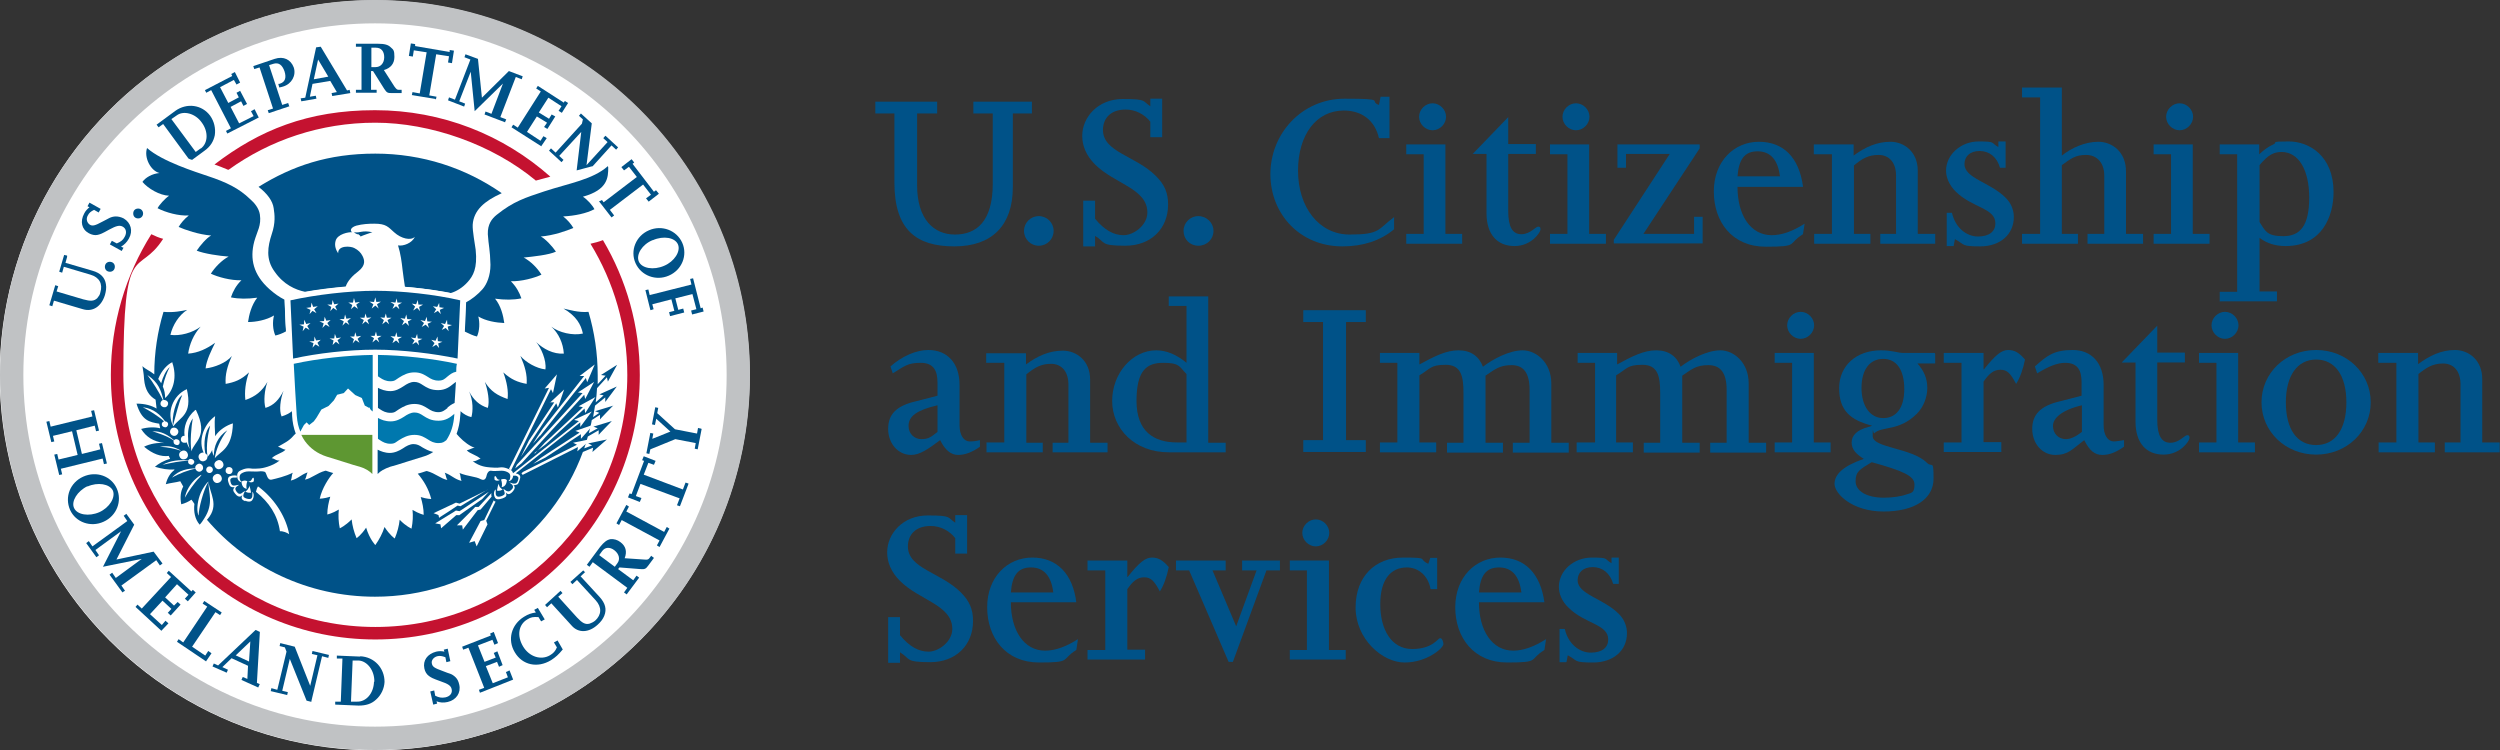 <?xml version="1.0" encoding="UTF-8"?>
<svg id="Layer_1" xmlns="http://www.w3.org/2000/svg" version="1.1" viewBox="0 0 760 228">
  <rect x="0" y="0" width="760" height="228" fill="#333333" stroke="none"/>
  <!-- Generator: Adobe Illustrator 29.0.1, SVG Export Plug-In . SVG Version: 2.1.0 Build 192)  -->
  <defs>
    <style>
      .st0 {
        fill: #c0c2c4;
      }

      .st1 {
        fill: #005288;
      }

      .st2 {
        fill: #fff;
      }

      .st3 {
        fill: #5e9732;
      }

      .st4 {
        fill: #c41230;
      }

      .st5 {
        fill: #0078ae;
      }
    </style>
  </defs>
  <g id="DHS_x5F_cis_x5F_W">
    <g>
      <path class="st1" d="M266,30.9h18.9v3.6h-6.1v21.8c0,10.4,5.1,15,11.5,15s11.5-3.8,11.5-15.5v-21.3h-5.9v-3.6h17.8v3.6h-5.8v22.4c0,11.6-6.3,18-17.8,18s-18.2-5-18.2-19.4v-21h-5.8v-3.6Z"/>
      <path class="st1" d="M320.3,70.2c0,2.5-2,4.5-4.5,4.5s-4.5-2-4.5-4.5,2-4.5,4.5-4.5,4.5,2,4.5,4.5"/>
      <path class="st1" d="M329.3,61h3.6v5.5c2.9,3.5,5.7,5,8.7,5s7.2-3,7.2-6.9c0-7.3-10-8.7-15.9-14.6-2.8-2.8-3.9-5.8-3.9-8.7,0-5.7,4.8-11.2,12.3-11.2s5.9.6,8.4,2.2v-2.3h3.6v11.7h-3.6v-4.7c-1.8-2.3-4.6-3.7-7.5-3.7-4.8,0-6.9,2.9-6.9,6.2,0,6.8,9.9,7.8,16.1,14,2.7,2.7,3.7,5.2,3.7,8.7,0,7.3-5.2,12.5-13,12.5s-5.9-1-9.2-3v3.2h-3.6v-13.8Z"/>
      <path class="st1" d="M368.9,70.2c0,2.5-2,4.5-4.6,4.5s-4.5-2-4.5-4.5,2-4.5,4.5-4.5,4.6,2,4.6,4.5"/>
      <path class="st1" d="M270.7,111.4c3.6-3.2,7.9-5,11.5-5,5.8,0,9.5,4,9.5,10.6v12.3c0,3,1.3,4.9,3.1,4.9s2.5-.3,3.1-.4v2c-2.2,1.6-4.5,2.5-6.6,2.5s-3.9-1.3-5.5-4.5c-3.6,2.7-6.2,4.5-8.8,4.5-4,0-7-3.5-7-7.9s2.4-7,8.4-8.4l6.6-1.7v-4c0-3.5-1.1-6-5.1-6s-4.9,1-8.5,3.2l-.7-2.1ZM276.2,129.5c0,2.3,1.7,4,3.9,4s3-.7,4.9-2.2v-8.1c-6.3,1.5-8.8,3.3-8.8,6.3"/>
      <path class="st1" d="M299.8,134.5h5.5v-24.2h-5.5v-2.9h12.1v3.4c3.5-2.6,7.1-4.2,11.2-4.2s8.3,3,8.3,8.8v19.2h5.3v2.9h-16.7v-2.9h4.8v-17.7c0-4.1-2.2-6.3-5.3-6.3s-5,1.2-7.5,3.2v20.8h5v2.9h-17.1v-2.9Z"/>
      <path class="st1" d="M360.7,134.5h-2.9c-7.1,0-12.3-3.4-12.3-12.6s3-11.6,8.1-11.6,4.8,1.1,7.1,3.4v20.8ZM355.4,93h5.3v17.3c-3-2.5-6.1-3.8-9.2-3.8-7.3,0-13.4,7-13.4,15.4s6.8,15.6,17.2,15.6h17.3v-2.9h-5.3v-44.5h-12v3Z"/>
      <polygon class="st1" points="396.2 133.8 402.2 133.8 402.2 97.9 396.2 97.9 396.2 94.3 415.2 94.3 415.2 97.9 409.2 97.9 409.2 133.8 415.2 133.8 415.2 137.4 396.2 137.4 396.2 133.8"/>
      <path class="st1" d="M419.5,134.5h5.3v-24.2h-5.3v-3h12v3.5c4.6-2.5,8.1-4.3,11.9-4.3s6.3,1.9,7.4,5c3.1-2.4,8.1-5,12.1-5s8.7,3.6,8.7,10.1v18h5.3v3h-17v-3h5.1v-16c0-5.2-1.8-7.6-5.5-7.6s-5.2,1.4-7.9,3.2v20.4h5.3v3h-17v-3h5v-15.1c0-5.1-.7-8.6-5.4-8.6s-4.6,1.2-8,3.2v20.4h5.1v3h-17.1v-3Z"/>
      <path class="st1" d="M479.6,134.5h5.3v-24.2h-5.3v-3h12v3.5c4.6-2.5,8.1-4.3,11.9-4.3s6.3,1.9,7.4,5c3.1-2.4,8.1-5,12.1-5s8.6,3.6,8.6,10.1v18h5.3v3h-17v-3h5v-16c0-5.2-1.8-7.6-5.6-7.6s-5.2,1.4-7.9,3.2v20.4h5.3v3h-17v-3h5v-15.1c0-5.1-.7-8.6-5.4-8.6s-4.6,1.2-8,3.2v20.4h5.1v3h-17.1v-3Z"/>
      <path class="st1" d="M539.5,134.5h5.3v-24.2h-5.3v-3h11.9v27.2h5.1v3h-17v-3ZM551.5,98.9c0,2.2-1.9,4.1-4.1,4.1s-4.1-1.9-4.1-4.1,1.9-4.1,4.1-4.1,4.1,1.9,4.1,4.1"/>
      <path class="st1" d="M565.9,117.9c0-5.5,2.5-8.8,6.6-8.8s6.4,3.4,6.4,9.2-2.5,8.8-6.4,8.8-6.6-3.5-6.6-9.2M588.1,107.3h-9.4c-.9,0-1.8-.2-2.8-.4-1.1-.2-2.3-.4-4.1-.4-7.5,0-12.7,4.7-12.7,11.5s3.4,9.7,10,11.4h0c0,.1-1.1.4-1.1.4-3.5.9-5.1,2.6-5.1,4.7s1.3,3.5,3.7,5c-6.1,2.1-8.9,4.6-8.9,7.6s5.4,8.4,14.9,8.4,15.2-3.9,15.2-10-.4-3.2-2-4.8c-4.6-4.6-16.5-4.5-16.5-8.1s.1-.6.5-.9c2.2-2.2,7.5-.5,12.9-5.9,2.1-2.1,3.2-5.1,3.2-7.9s-1-5.2-3-7.4h5.4v-3ZM569,140.5c9.7,2.7,13,4.2,13,6.8s-.9,2.5-2.4,3c-1.6.6-4.3,1-6.9,1-5.2,0-8.6-2-8.6-5s1.3-3.6,4.9-5.8"/>
      <path class="st1" d="M590.9,134.5h5.4v-24.2h-5.4v-3h12.1v5h.1c3.6-4.5,5.4-5.9,7.4-5.9s3.4.9,5.1,2.9c-.6,3-1.5,5.5-2.7,7.4-1.7-3.2-2.7-4.3-4.8-4.3s-3.5,1.3-5.1,3.6v18.4h5.4v3h-17.5v-3Z"/>
      <path class="st1" d="M632.9,123.2v8.1c-1.9,1.5-3.5,2.2-4.9,2.2-2.2,0-3.9-1.7-3.9-4s2.5-4.8,8.8-6.3M619.3,113.5c3.6-2.2,6.2-3.2,8.5-3.2,4,0,5,2.5,5,6v4l-6.6,1.7c-5.9,1.4-8.4,4-8.4,8.4s3,7.9,7,7.9,5.2-1.8,8.8-4.5c1.6,3.2,3.2,4.5,5.5,4.5s4.3-.9,6.6-2.5v-2c-.6.1-2.5.4-3.1.4-1.8,0-3.1-1.9-3.1-4.9v-12.3c0-6.6-3.6-10.6-9.4-10.6s-7.9,1.8-11.5,5l.7,2.1Z"/>
      <path class="st1" d="M645,110.2l10.8-11.2v8.2h8.4v3h-8.4v17.4c0,4.8,1.3,7,4,7s4.3-2.3,5.1-2.3.7.6.7.9c0,.8-2.7,5-7.9,5s-8.5-3.5-8.5-10v-18h-4.2Z"/>
      <path class="st1" d="M668.5,134.5h5.3v-24.2h-5.3v-3h11.9v27.2h5.1v3h-17v-3ZM680.5,98.9c0,2.2-1.9,4.1-4.1,4.1s-4.1-1.9-4.1-4.1,1.9-4.1,4.1-4.1,4.1,1.9,4.1,4.1"/>
      <path class="st1" d="M694.9,122.3c0-8.1,3.5-13,9.2-13s9.2,4.8,9.2,13-3.4,13-9.2,13-9.2-4.8-9.2-13M687.5,122.3c0,8.9,7.3,15.9,16.6,15.9s16.6-7,16.6-15.9-7.3-15.9-16.6-15.9-16.6,7-16.6,15.9"/>
      <path class="st1" d="M723,134.5h5.5v-24.2h-5.5v-3h12.1v3.4c3.5-2.6,7.1-4.3,11.2-4.3s8.3,3,8.3,8.8v19.3h5.3v3h-16.7v-3h4.8v-17.7c0-4.1-2.2-6.3-5.3-6.3s-5,1.2-7.5,3.2v20.8h5v3h-17.1v-3Z"/>
      <path class="st1" d="M423.8,69.7c-4.2,3.5-9.5,5.2-15.7,5.2-12.9,0-21.9-9.8-21.9-22s9.5-22.9,22.6-22.9,7.1.7,10.4,1.9l.5-2.5h2.7v12.6h-3.2c-1.2-5.3-5.1-8.4-10.7-8.4-8.3,0-13.9,7.3-13.9,18.3s6.3,19.4,15.7,19.4,8.5-1.6,13.5-5.3v3.7Z"/>
      <path class="st1" d="M427.5,71.1h5.3v-24.2h-5.3v-3h11.9v27.2h5.1v3h-17v-3ZM439.6,35.5c0,2.2-1.9,4.1-4.1,4.1s-4.1-1.9-4.1-4.1,1.9-4.1,4.1-4.1,4.1,1.9,4.1,4.1"/>
      <path class="st1" d="M447.7,46.8l10.8-11.2v8.2h8.4v3h-8.4v17.4c0,4.8,1.3,7,4,7s4.3-2.3,5.1-2.3.7.6.7.9c0,.8-2.7,5-7.9,5s-8.5-3.5-8.5-10v-18h-4.2Z"/>
      <path class="st1" d="M471.2,71.1h5.3v-24.2h-5.3v-3h11.9v27.2h5.1v3h-17v-3ZM483.2,35.5c0,2.2-1.9,4.1-4.1,4.1s-4.1-1.9-4.1-4.1,1.9-4.1,4.1-4.1,4.1,1.9,4.1,4.1"/>
      <polygon class="st1" points="491.7 43.9 516.7 43.9 516.7 45.1 499.6 71.1 515 71.1 515 65.9 517.6 65.9 517.6 74 490.6 74 490.6 72.9 507.6 46.8 494.3 46.8 494.3 51 491.7 51 491.7 43.9"/>
      <path class="st1" d="M528.2,53.6c.4-5.1,2.1-7.6,6.1-7.6s6.2,2.7,6.8,7.6h-12.8ZM548.1,56.6c-1.2-8.7-5.9-13.5-13.4-13.5s-13.7,5.9-13.7,15.1,5.5,16.8,15.8,16.8,6.4-.8,11.3-3.8l.5-3.2c-3.6,2.3-6.9,3.5-10,3.5-6.4,0-10.4-6-10.4-14.7h19.9Z"/>
      <path class="st1" d="M551.4,71.1h5.5v-24.2h-5.5v-3h12.1v3.4c3.5-2.6,7.1-4.2,11.2-4.2s8.3,3,8.3,8.8v19.2h5.3v3h-16.7v-3h4.8v-17.7c0-4.1-2.2-6.3-5.3-6.3s-5,1.1-7.5,3.2v20.8h5v3h-17.1v-3Z"/>
      <path class="st1" d="M591.8,64.7h1.6c1,4.5,4.4,7.2,7.9,7.2s5.3-1.6,5.3-4c0-4.7-7.1-4.7-12.1-9.7-1.9-1.9-2.9-4.2-2.9-6.3,0-4.9,4.5-8.9,9.9-8.9s3.6.4,6,1.7v-1.7h2.2v8h-1.7c-.9-3.2-3.2-5.1-6.2-5.1s-4.6,1.7-4.6,4c0,4.3,7.8,5.5,12.5,10.2,1.7,1.7,2.5,3.7,2.5,5.9,0,5.3-4.2,8.9-10.2,8.9s-4.5-.5-7.7-2.2l-.4,2.1h-2.1v-10Z"/>
      <path class="st1" d="M614.7,71.1h5.5V29.6h-5.5v-3h12.1v20.7c3-2.4,7.1-4.2,11.1-4.2s8.4,2.9,8.4,9v19h5.2v3h-16.9v-3h5.1v-17.7c0-4-2.3-6.3-5.5-6.3s-4.5,1-7.4,3.1v20.9h4.9v3h-17v-3Z"/>
      <path class="st1" d="M654.7,71.1h5.3v-24.2h-5.3v-3h11.9v27.2h5.1v3h-17v-3ZM666.7,35.5c0,2.2-1.9,4.1-4.1,4.1s-4.1-1.9-4.1-4.1,1.9-4.1,4.1-4.1,4.1,1.9,4.1,4.1"/>
      <path class="st1" d="M686.9,50.2c2.5-3,4.2-4,6.7-4,5.1,0,8.4,5.3,8.4,13.9s-2.8,11.7-7.9,11.7-5.5-1.7-7.2-4.3v-17.4ZM675,91.6h17.2v-3h-5.3v-16.3c2.2,1.7,4.9,2.5,7.9,2.5,11.2,0,14.6-9.2,14.6-16.4,0-11.1-7.5-15.4-13.6-15.4s-3.2.3-4.7.9c-1.4.6-2.8,1.6-4.3,3v-3h-12v3h5.3v41.8h-5.3v3Z"/>
      <path class="st1" d="M270,187.6h3.6v5.5c2.9,3.5,5.7,5,8.7,5s7.2-3,7.2-6.9c0-7.3-10-8.7-15.9-14.6-2.8-2.8-3.9-5.8-3.9-8.7,0-5.7,4.8-11.2,12.3-11.2s5.9.6,8.4,2.2v-2.3h3.6v11.7h-3.6v-4.7c-1.8-2.3-4.5-3.7-7.5-3.7-4.8,0-6.9,2.9-6.9,6.2,0,6.8,9.9,7.8,16.1,14,2.7,2.7,3.7,5.2,3.7,8.7,0,7.3-5.2,12.5-13,12.5s-5.9-1-9.2-3v3.2h-3.6v-13.8Z"/>
      <path class="st1" d="M307.3,180.1c.4-5.1,2.1-7.6,6.1-7.6s6.2,2.7,6.8,7.6h-12.8ZM327.2,183.1c-1.1-8.7-5.9-13.6-13.4-13.6s-13.7,5.9-13.7,15.1,5.6,16.8,15.8,16.8,6.4-.8,11.3-3.8l.5-3.3c-3.6,2.3-6.9,3.5-10,3.5-6.4,0-10.4-6.1-10.4-14.7h19.9Z"/>
      <path class="st1" d="M330.6,197.6h5.4v-24.2h-5.4v-3h12.1v5h.1c3.6-4.5,5.4-5.9,7.4-5.9s3.4.9,5.1,2.9c-.6,3-1.5,5.5-2.7,7.4-1.7-3.2-2.7-4.3-4.8-4.3s-3.5,1.3-5.1,3.6v18.4h5.4v3h-17.5v-3Z"/>
      <polygon class="st1" points="357.5 170.4 372.6 170.4 372.6 173.4 368.6 173.4 375.8 190.4 382 173.4 377.6 173.4 377.6 170.4 389.1 170.4 389.1 173.4 385 173.4 374.8 201.2 373.5 201.2 361.5 173.4 357.5 173.4 357.5 170.4"/>
      <polygon class="st1" points="392.1 197.6 397.3 197.6 397.3 173.4 392.1 173.4 392.1 170.4 404 170.4 404 197.6 409.1 197.6 409.1 200.5 392.1 200.5 392.1 197.6"/>
      <path class="st1" d="M437,179.1h-2.1c-.8-4.4-4-6.6-7.2-6.6-4.8,0-8.1,3.5-8.1,11.2s3.4,13.6,9.7,13.6,7.8-3.3,8.5-3.3,1,1.3,1,1.8c0,1.2-5,5.6-11.8,5.6s-14.9-7.2-14.9-16.7,6-15.2,14.4-15.2,4.4.4,7.7,1.9l.6-1.8h2.1v9.4Z"/>
      <path class="st1" d="M449.6,180.1c.4-5.1,2.1-7.6,6.1-7.6s6.2,2.7,6.8,7.6h-12.8ZM469.5,183.1c-1.2-8.7-5.9-13.6-13.4-13.6s-13.7,5.9-13.7,15.1,5.6,16.8,15.8,16.8,6.4-.8,11.3-3.8l.5-3.3c-3.6,2.3-6.9,3.5-10,3.5-6.4,0-10.4-6.1-10.4-14.7h19.9Z"/>
      <path class="st1" d="M474.1,191.2h1.6c1,4.5,4.4,7.2,7.9,7.2s5.3-1.6,5.3-4c0-4.7-7.1-4.7-12.1-9.7-2-1.9-2.9-4.2-2.9-6.3,0-4.9,4.5-8.9,10-8.9s3.6.4,6,1.7v-1.7h2.2v8h-1.7c-.9-3.2-3.2-5.1-6.2-5.1s-4.6,1.7-4.6,4c0,4.3,7.8,5.5,12.5,10.2,1.7,1.7,2.5,3.8,2.5,5.9,0,5.3-4.2,8.9-10.3,8.9s-4.5-.5-7.7-2.2l-.4,2.1h-2.1v-10Z"/>
      <path class="st1" d="M404.1,162c0,2.2-1.9,4.1-4.1,4.1s-4.1-1.9-4.1-4.1,1.9-4.1,4.1-4.1,4.1,1.9,4.1,4.1"/>
    </g>
  </g>
  <g>
    <circle class="st2" cx="114" cy="114" r="114" transform="translate(-.3 .3) rotate(-.1)"/>
    <g>
      <path class="st4" d="M183.3,73c-1.3.5-2.5.8-3.8,1.1,7.1,11.6,11.2,25.3,11.2,39.9,0,42.3-34.3,76.6-76.6,76.6s-76.6-34.3-76.6-76.6,4.4-29.4,12.1-41.4c-1.2-.3-2.4-.8-3.6-1.4-7.8,12.4-12.3,27.1-12.3,42.8,0,44.4,36,80.4,80.4,80.4s80.4-36,80.4-80.4c0-15-4.1-29-11.2-41Z"/>
      <path class="st4" d="M69.5,51.6c12.5-9,27.9-14.3,44.6-14.3s35.6,6.6,48.8,17.6c1.5-.4,3-.8,4.4-1.2-14.2-12.6-32.8-20.2-53.3-20.2s-35.2,6.1-48.8,16.5c.6.2,1.3.5,1.9.7.8.3,1.5.6,2.2.9Z"/>
    </g>
    <path class="st0" d="M114,0C51.1,0,0,51,0,114s51,114,114,114,114-51,114-114S177,0,114,0ZM114,220.9c-59.1,0-106.9-47.9-106.9-106.9S55,7.1,114,7.1s106.9,47.9,106.9,106.9-47.9,106.9-106.9,106.9Z"/>
    <g>
      <path class="st1" d="M86.5,91.1c-1.6-.8-3-1.8-4.6-3.2-4.9-4.4-6-9.2-4.6-14.5.9-3.2,2.2-4.8,1.7-8.2-.3-1.9-1.6-3.5-3-4.7-3.3-3.2-7.1-5.1-12.9-7-3.5-1.2-13.8-4.4-18.4-8.5-1,3,1.2,7,3.8,7.6-2.3.2-4.3,1.4-5.2,2.7,1.7,2,5.2,4.1,8.1,4.2-1.3.9-3,2.8-3.5,3.8,2.5,1.3,6.5,2.4,9.5,2.2-1.3,1-2.4,2.3-3.1,3.5,2.1.9,6.1,2.3,9.9,2.6-1.4.7-3.4,3.1-4.4,4.6,2.2.9,6.8,1.6,9.7,1.8-2.1,1.1-4.2,3.3-5.4,5.2,2.1,1,6,2.1,9.3,2-1.6,1.5-2.6,3.4-3.2,5.2,2.4.5,5,.5,8,.1-1.8,2.3-2.5,5.3-2.8,7.4,2.4,0,5.6-.6,7.9-2-.5,1.9-.4,4.3.4,6.1.9-.2,2.1-.6,3.3-1.3-.3-3.4-.4-6.9-.5-9.8Z"/>
      <path class="st1" d="M184.8,50.5c-4.6,4.1-11.8,5.2-19.4,7.7-5.7,1.9-9.3,3-14.4,7.1-1.5,1.2-2.8,2.9-2.7,5.9.2,3.3.7,4.7.8,9.3,0,3.3-1.1,5.9-2.4,7.4-1.4,1.6-3.3,3.1-5,4-.1,2.8-.2,5.6-.4,8.9,1.2.6,2.7,1.3,3.7,1.5.8-1.7.9-4.3.4-6.1,2.3,1.4,5.5,1.9,7.9,2-.3-2.2-1-5.2-2.8-7.4,3,.4,5.5.4,8-.1-.6-1.8-1.6-3.6-3.2-5.2,3.2.1,7.2-1,9.3-2-1.2-2-3.3-4.1-5.4-5.2,2.9-.3,7.7-.8,9.8-1.8-1-1.5-3.2-3.9-4.6-4.6,3.8-.3,7.8-1.7,9.9-2.6-.7-1.2-1.8-2.5-3.1-3.5,3.6-.2,7-.9,9.5-2.2-.5-1.1-2.2-3-3.5-3.8,7.6-2.1,7.7-5.9,7.7-8.9Z"/>
      <path class="st1" d="M152.5,58.7c-10.9-7.6-24.1-12-38.4-12s-25.2,3.7-35.5,10.1c2.7,2.1,4.3,4.3,4.6,6.5.3,2,.6,4.4-.6,7.9-1.2,3.7-1.9,7.6.9,11.4,2.7,3.9,6.3,5.5,9.2,6.1h0c3.9-.7,8.1-1.2,12.4-1.6h0c.6-1.8,2.2-3.4,3.8-4.6,2.4-1.9,1.9-3.5,1.3-4.7-.5-1-1.3-1.8-2.5-2.4-1.1-.6-5-.9-4.9,1.6-.6-.9-1.2-2.2-.8-3.7.5-2.2,4.1-2.8,5-2.7-.7-.6-.3-1.5,1.3-2,1.9-.5,3.7-.6,5.5-.6,3.6,0,4.2,1,6,2.6,2.2,2,5.1,2.6,6.3,1.4-.8,1.9-3.5,2.9-5.1,2.6.8,2.6,1.1,4.9,1.4,7.6.2,1.3.4,3.3.7,5,4.8.4,9.7,1.1,13.9,1.9h0c1.7-.5,3.6-1.6,5.2-3.4,1.6-1.8,3-4.1,2.4-9.8-.2-1.6-1-5.7-.9-7.6.3-4.4,3.6-7.2,8.7-9.5Z"/>
      <path class="st1" d="M107.7,70.7c.7.5,1.1.6,1.3.5,0,.1.2.3.3.3.2.1.2.2.3.4.3-.1,1.1-.5,1.8-.7.8-.3,1.8-.6,1.8-.6-3.2-.7-3.7.3-5.5,0Z"/>
    </g>
    <g>
      <g>
        <path class="st2" d="M114,147.9h-.7c-.3-2.3-2-3.7-4.4-4.4-1.8-.6-4.5-1.4-10.1-3.2-6.6-2-9.9-7.3-10.4-13.9-.6-9.4-1.6-25.8-1.9-36.3,7.4-1.8,18.3-3.3,27.6-3.3s20.1,1.4,27.5,3.3c-.3,10.5-1.3,26.9-1.9,36.3-.5,6.6-3.8,11.9-10.4,13.9-5.7,1.7-8.3,2.6-10.1,3.2-2.4.7-4.1,2.1-4.4,4.4h-.6"/>
        <path class="st5" d="M112.2,124l-1.3-.7-.9-2.3-2-.9-2.2-2-1.3,1.4-2,.5-1,1.7-1.6,1.7-2.2,1.1-1.5,2.5-.8,1.1-1.4,1.1-.8-.8-.8.8-1.1,2c-.6-1.5-.9-2.6-1.1-5-.3-4.4-.6-9.9-.9-15.6,7.3-1.6,16.5-2.6,24-2.7v17.2c-.3-.3-.7-.4-1-1.3Z"/>
        <path class="st3" d="M113.2,132.2h-21.6c.3.7.7,1.3,1.1,1.9,1.6,2.2,3.8,3.8,6.6,4.7,3.8,1.2,6.2,1.9,8,2.5l2.1.6c1.7.5,2.9,1.3,3.8,2.2v-11.9Z"/>
        <path class="st1" d="M136,123.9c.6-.5,1.3-1,2.2-1.4.1-2,.3-4.2.4-6.4-.2.2-.5.3-.8.6-1,.8-2.3,1.9-4.6,1.9s-3.5-.8-4.6-1.5c-.9-.6-1.6-1-2.7-1s-2.2.6-3.2,1.3c-1.1.7-2.4,1.5-4,1.5s-2.8-.5-3.8-1v6.1c.2.1.4.3.6.4.9.6,1.8,1.1,3.2,1.1s1.6-.5,2.6-1.1c1.3-.8,2.7-1.6,4.7-1.6s3.1.8,4.1,1.4c.9.6,1.8,1.1,3.2,1.1,1.2,0,1.9-.6,2.8-1.3Z"/>
        <path class="st1" d="M118.6,137.7c-1.6,0-2.8-.5-3.8-1v7.4c.8-.9,2.1-1.6,3.8-2.2l2.1-.6c1.8-.6,4.2-1.3,8-2.5,1.1-.3,2.1-.8,3-1.4-1.4-.3-2.4-.9-3.3-1.4-.9-.6-1.6-1-2.7-1s-2.2.6-3.2,1.3c-1.1.7-2.5,1.4-4.1,1.4Z"/>
        <path class="st5" d="M136,114.5c.7-.6,1.6-1.3,2.7-1.5,0-.8,0-1.6.2-2.4-7.3-1.6-16.5-2.6-24-2.7v6.5c.2.1.4.3.6.4.9.6,1.8,1.1,3.2,1.1s1.6-.5,2.6-1.1c1.3-.8,2.7-1.6,4.7-1.6s3.1.8,4.1,1.4c.9.6,1.8,1.1,3.2,1.1s1.9-.5,2.8-1.3Z"/>
        <path class="st5" d="M114.9,127.1v6.3c.2.1.4.3.6.4.9.6,1.8,1.1,3.2,1.1s1.6-.5,2.6-1.1c1.3-.8,2.7-1.6,4.7-1.6s3.1.8,4.1,1.4c.9.6,1.8,1.1,3.2,1.1s1.7-.4,2.4-.9c1.4-2.1,2.2-4.6,2.4-7.6,0-.1,0-.3,0-.4,0,0-.1,0-.2.2-1,.8-2.3,1.9-4.6,1.9s-3.5-.8-4.6-1.5c-.9-.6-1.6-1-2.7-1s-2.2.6-3.2,1.3c-1.1.7-2.4,1.4-4,1.4-1.7,0-2.9-.5-3.8-1Z"/>
      </g>
      <g>
        <path class="st1" d="M89.1,109c-.3-6.3-.6-12.7-.8-17.7,7.7-1.7,17.8-2.9,25.8-2.9s18.1,1.1,25.8,2.9c-.2,5-.5,11.4-.8,17.7-7.2-1.5-16.8-2.7-25-2.7s-17.7,1.1-24.9,2.7Z"/>
        <polygon class="st2" points="94.1 95.5 94.4 94.2 93.1 93.6 94.5 93.4 94.7 92 95.2 93.3 96.6 93.1 95.5 94 96.2 95.2 95 94.5 94.1 95.5"/>
        <polygon class="st2" points="102.5 94.4 101.3 93.6 100.4 94.6 100.7 93.3 99.5 92.6 100.9 92.6 101.1 91.2 101.6 92.5 102.9 92.3 101.9 93.2 102.5 94.4"/>
        <polygon class="st2" points="108.8 93.9 107.7 93.1 106.7 94 107.1 92.7 105.9 92 107.3 92 107.6 90.6 108 92 109.4 91.8 108.3 92.6 108.8 93.9"/>
        <polygon class="st2" points="115.1 93.8 114.1 92.9 113 93.8 113.5 92.5 112.3 91.7 113.7 91.8 114.1 90.4 114.4 91.8 115.8 91.7 114.6 92.5 115.1 93.8"/>
        <polygon class="st2" points="133.1 94.5 131.9 95.2 132.6 94 131.6 93.1 132.9 93.3 133.5 92.1 133.6 93.4 135 93.6 133.7 94.2 134 95.5 133.1 94.5"/>
        <polygon class="st2" points="126.2 93.2 125.2 92.3 126.5 92.5 127 91.2 127.2 92.6 128.6 92.6 127.4 93.3 127.7 94.6 126.8 93.6 125.6 94.4 126.2 93.2"/>
        <polygon class="st2" points="119.9 92.6 118.7 91.8 120.2 92 120.6 90.7 120.8 92 122.2 92 121 92.7 121.4 94 120.4 93.1 119.3 93.9 119.9 92.6"/>
        <polygon class="st2" points="95 105.7 95.3 104.3 94 103.8 95.5 103.7 95.6 102.3 96.1 103.5 97.5 103.3 96.5 104.2 97.1 105.4 95.9 104.7 95 105.7"/>
        <polygon class="st2" points="103.2 104.7 102.1 103.9 101.1 104.9 101.4 103.5 100.2 102.9 101.6 102.9 101.8 101.5 102.3 102.8 103.7 102.6 102.6 103.4 103.2 104.7"/>
        <polygon class="st2" points="109.3 104.2 108.1 103.4 107.2 104.4 107.6 103.1 106.4 102.3 107.7 102.3 108 101 108.4 102.3 109.8 102.1 108.7 103 109.3 104.2"/>
        <polygon class="st2" points="115.3 104.1 114.3 103.2 113.2 104.1 113.7 102.8 112.6 102.1 113.9 102.1 114.3 100.8 114.6 102.1 116 102.1 114.8 102.8 115.3 104.1"/>
        <polygon class="st2" points="132.6 104.8 131.4 105.5 132.1 104.3 131.1 103.3 132.4 103.6 133 102.3 133.1 103.7 134.5 103.9 133.2 104.4 133.5 105.8 132.6 104.8"/>
        <polygon class="st2" points="126 103.5 124.9 102.6 126.3 102.8 126.8 101.5 127 102.9 128.4 103 127.1 103.6 127.4 105 126.5 104 125.3 104.7 126 103.5"/>
        <polygon class="st2" points="119.8 103 118.7 102.2 120.1 102.3 120.5 101 120.8 102.4 122.2 102.4 121 103.1 121.4 104.4 120.4 103.5 119.3 104.3 119.8 103"/>
        <polygon class="st2" points="98 99.7 98.4 98.3 97.1 97.7 98.5 97.6 98.7 96.3 99.2 97.5 100.5 97.3 99.5 98.2 100.2 99.4 99 98.7 98 99.7"/>
        <polygon class="st2" points="92 100.7 92.3 99.3 91 98.7 92.4 98.6 92.5 97.2 93.1 98.5 94.4 98.2 93.4 99.1 94.1 100.3 92.9 99.6 92 100.7"/>
        <polygon class="st2" points="106.2 98.8 105.1 98 104.1 99 104.5 97.7 103.2 97 104.6 97 104.9 95.6 105.3 96.9 106.7 96.7 105.6 97.6 106.2 98.8"/>
        <polygon class="st2" points="112.2 98.6 111.1 97.7 110.1 98.6 110.6 97.3 109.4 96.6 110.8 96.6 111.1 95.3 111.5 96.6 112.9 96.5 111.7 97.3 112.2 98.6"/>
        <polygon class="st2" points="118.3 98.6 117.3 97.7 116.2 98.6 116.7 97.3 115.6 96.5 116.9 96.6 117.3 95.3 117.6 96.6 119 96.6 117.8 97.3 118.3 98.6"/>
        <polygon class="st2" points="135.5 99.7 134.3 100.3 135 99.1 134 98.2 135.3 98.5 135.9 97.2 136 98.6 137.4 98.8 136.1 99.3 136.4 100.7 135.5 99.7"/>
        <polygon class="st2" points="128.9 98.2 127.8 97.3 129.2 97.6 129.7 96.3 129.9 97.7 131.3 97.8 130 98.4 130.4 99.7 129.4 98.7 128.2 99.4 128.9 98.2"/>
        <polygon class="st2" points="122.8 97.6 121.7 96.7 123.1 96.9 123.5 95.6 123.8 97 125.2 97.1 124 97.7 124.3 99.1 123.3 98.1 122.2 98.9 122.8 97.6"/>
      </g>
    </g>
    <path class="st1" d="M186.5,123.3l-5.6,1.7,1.3.5-1.9,1.3c.2-1.1.4-2.3.6-3.5l3.1-2.5v1.4c0,0,3.5-4.7,3.5-4.7l-5.3,2.4,1.3.3-2.4,2.1c.2-1.4.3-2.8.4-4.3l3-3.3.3,1.3,2.8-5.1-4.9,3.1,1.4.2-2.4,2.6c0-.9,0-1.8,0-2.7,0-6.7-1-13.2-2.8-19.3-3,.3-6.1-.7-7.6-1,3.9,2.3,5.3,4.8,5.9,7.6-3.1.7-7.3-.3-9.6-2.1,2.2,2,3.6,5,3.8,8.2-3.2.2-6.2-1.4-8.4-3.5,1.4,1.6,3.2,5.5,2.8,8.3-2.7-.3-5.9-2.1-7.6-4.1,1.4,3.2,2.1,5.7,1.9,8.5-2.7-.5-4.7-1.3-7.1-3.5,1.1,2.9,1.6,5.8,1.3,8.1-3.1-1.1-5.1-2.3-6.9-5.2.9,2.5,1.5,5.9.9,7.9-2.6-.8-4.3-2.4-5.7-5,1.3,2.8,1.2,6.1.7,7.8-1.1-.2-2.5-1-3.3-1.8,0,.5,0,1-.1,1.5-.1,1.9-.5,3.7-1.1,5.4.2.2.7.8.8.9,1.4,1.5,3.3,2.9,4.7,3.3-.6,0-1.5.6-2.4.8,1,1.1,3,1.4,4.2,2.6-.9.1-1.2.8-2.4.7,2.2,1.7,4.3,1.8,5.4,1.9.5,0,1.9.2,2.9,0,1.3-.2,2.7.5,3.3.8.8.5.8,1.6.6,2.2-.1.3-.3.8-.9,1.1-.3.1-.6.1-.2-.2.3-.2.6-1.7-.1-2.2-.5-.4-1.3-.7-2.2-.7-1,0-2.5.2-3.3,0-.7,0-1.1.8-1.2,1.2-.2.9-.5,2-1.8,1.4-1.6-.9-3.8-.8-6.5-1.9.4.8.2,1.5.6,2.4-2.3-.6-2.9-1.7-5.1-2.5.4.8.3,1.4.8,2.2-1.9-.3-3.6-2-6.2-2.7,0,0-.2,0-.2,0-.9.3-1.8.6-2.6.8,1.8,2.1,3.3,4.6,4.1,7.7,0,0-1.3,0-3.2-.6.5,1.7.9,3.5.9,5.4,0,0-1.4-.3-3.4-1.5.2,1.8.1,3.7-.3,5.7,0,0-1.7-.7-3.6-2.7-.2,1.9-.7,3.8-1.5,5.7,0,0-1.5-1-3.1-3.5-.6,1.9-1.6,3.8-2.8,5.5,0,0-1.7-1.7-2.8-5.3-1.5,2.3-2.9,3.2-2.9,3.2-.8-1.9-1.3-3.8-1.5-5.7-2,2-3.6,2.7-3.6,2.7-.4-1.9-.5-3.8-.3-5.7-2,1.2-3.5,1.5-3.5,1.5,0-1.9.4-3.7.9-5.4-1.9.6-3.2.6-3.2.6.7-3.2,2.8-6.4,4.1-7.8h0c-.7-.2-1.4-.4-2.2-.7,0,0-.2,0-.2,0-2.6.7-4.3,2.4-6.2,2.7.5-.8.4-1.4.8-2.2-2.2.8-2.8,1.9-5.1,2.5.4-.9.2-1.6.6-2.4-2.1,1.1-5.1,1.8-6.4,2.1-1.4.3-1.5-1.8-2-2.3-.2-.2-1.4-.3-1.8-.2-.7.1-2.1,0-3.2,0-1,0-1.7.3-2.3.7-.8.6-.4,2.1,0,2.3.3.3.2.2-.2.2-.6-.3-.8-.7-.9-1.1-.2-.6-.2-1.7.6-2.2.5-.3,1.9-1,3.3-.8.9.2,2.4,0,2.9,0,.5,0,3.8-.6,6-2.4-1.2.1-1.4-.6-2.4-.7,1.3-1.3,3.2-1.5,4.2-2.6-.9-.1-1.7-.8-2.3-.9,1.9-1.1,3.3-1.7,4.6-3.2,0,0,.5-.6.8-.8-.6-1.6-1-3.5-1.1-5.4,0-.5,0-.9-.1-1.4-.5.5-1.5,1.1-3.1,1.6-.8-1.8-.4-5.2.6-7.8-1.4,2.7-2.9,4.4-5.5,5.2-.6-2-.3-5.4.6-7.9-1.7,2.9-3.6,4.4-6.7,5.5-.3-2.4,0-5.5,1.1-8.4-2.4,2.3-4.4,3-7.1,3.5-.2-2.8.5-5.4,1.9-8.5-1.7,2.1-5.3,3.5-8,3.8.2-2.4,1.9-5.8,2.9-7.8-2.5,1.8-5.2,3.1-8.2,3.3.4-2.8,1.6-5.8,3.8-8.2-2.5,1.9-6.3,2.9-9.2,2.5.7-3,2.6-6,5.1-7.6-1.5.3-4.1.9-7.2.6-1.8,6-2.8,12.4-2.8,19-1.5-1.2-2.6-1.5-3.6-2.5.2,1.4.4,2.2.5,4,.3,3.2,1.5,5,3.5,6.2.1.9.2,1.8.3,2.7-1.5-.9-3.5-1.5-6.1-1.5,1.6,5.2,3.9,5.6,6.9,6.1.1.5.2.9.3,1.4-1.6-.4-3.6-.4-5.8.2,1.5,2.4,3.6,3.8,7.1,4.3h0c-2.1-.2-4.4.2-6.2,1.1,2.6,2.2,5.1,3.1,7.5,2.8.1.3.3.6.4.9-1.9.5-3.6,1.5-4.6,2.4,2,.6,4.1,1,5.9.8,0,0,0,0,0,.2-1.1.8-2.1,2.2-2.6,4.3,1.4-.4,2.9-.5,4.4-.9.3.5.6,1.1.9,1.6-.8,1.5-1,3.3-.6,5.4,1.2-.3,2.2-.8,3.1-1.4.3.4.6.8.9,1.3-.3,2.4.2,4.7,1.6,6.3.6-.6,1-1.3,1.4-1.9,3-4.6,1.2-8,1.3-11,0,0,0-.1,0-.2.3,3.6,3.4,7.1-.3,11.4,0,0-.2.2-.2.2,12.3,14.4,30.7,23.4,51.1,23.4,29,0,53.7-18.3,63.2-44l3.1-1.3-.2,1.3,4.4-3.8-5.7,1.2,1.2.6-2.4.9c.4-1.2.8-2.4,1.1-3.6l3.3-1.9v1.4c-.1,0,4-4.2,4-4.2l-5.6,1.7,1.3.5-2.7,1.5c.3-1.3.7-2.7.9-4l2.5-1.6v1.4c-.1,0,3.8-4,3.8-4Z"/>
    <path class="st2" d="M78.5,147.9c5.5,4.1,8.6,9.9,9.4,14.5-.7-.5-2-1-2.8-.9-.7-4.9-3.3-8.8-7.3-12,.2-.8.4-1.3.6-1.6Z"/>
    <g>
      <path class="st2" d="M74.4,152.2c1.3.5,2,.3,2.3-.2.7-1,.4-2.3,0-2.5.1.4,0,.8,0,1.3,0,.4-.3,1-1,.9-.4,0-1.1-.2-1.5-.5-.3-.2-.3-.7-.1-1.1,0-.2.2-.5.5-.8-.5.1-.7.3-1.1.6-.3.3-.9.3-1.2,0-.4-.4-.6-.7-.7-1-.3-.7.6-1.2,1.1-1.5-.9,0-1.1.3-1.8.2s-.9-1.3-.9-1.7c0-.3.3-.6.8-.7.4,0,.9,0,1.2,0,0-.2,0-.4,0-.6-.8-.2-2.2,0-2.5.5-.3.5-.3.8,0,1.7s.5,1.2,1.1,1.3c.2,0,.5,0,.8,0-.2.1-.3.2-.4.5-.1.2-.3.6.5,1.5.6.8,1.2,1,1.7.8.3-.2.4-.3.5-.5,0,.2-.2.4-.2.6-.2.8.4,1.1,1.1,1.4Z"/>
      <g>
        <path class="st2" d="M73.4,146.5c.4-.5,1.3-.5,1.8-.2-.3.6-.4,1.7-.2,2.3-1.3-.2-1.5-1.4-1.6-2.1Z"/>
        <path class="st2" d="M75.4,146.4c.8,0,1-.4,1.2-.8.2-.4.5-.6.6,0,0,.6,0,.8-.3.9-.3.2-.9.2-1.4-.1Z"/>
        <path class="st2" d="M75.8,147.6c0,.4-.2.8-.5,1.2-.2.3-.5.5-.7.6.3.3.8.4,1.3.4s.4,0,.4-.2c-.1-.7-.4-1.7-.5-2Z"/>
      </g>
    </g>
    <g>
      <path class="st2" d="M152.3,145.8c.3.6.4,1.7.2,2.3,1.3-.2,1.5-1.4,1.6-2.1-.3-.5-1.3-.5-1.8-.2Z"/>
      <path class="st2" d="M152.1,145.9c-.8,0-1-.4-1.2-.8s-.5-.6-.6,0c0,.6,0,.8.3.9.3.2.9.2,1.4-.1Z"/>
      <path class="st2" d="M152.1,148.3c-.3-.4-.4-.8-.5-1.2-.2.3-.4,1.3-.5,1.9,0,.2,0,.2.4.2.4,0,.9-.1,1.3-.4-.2-.1-.5-.3-.7-.6Z"/>
      <g>
        <path class="st2" d="M174.7,127.7l1.3.3-19.7,15.6h0l-.5.4h0c0,.2,0,.5,0,.6.3,0,.6,0,1,0,.4.1.8.4.8.7s-.2,1.6-1,1.7c-.8.1-.9-.2-1.8-.3.5.3,1.4.8,1.1,1.6-.1.3-.4.6-.8.9s-.8.2-1.2,0-.6-.5-1-.6c.3.2.3.5.4.8.2.5.2.9-.2,1.1-.4.3-1.1.5-1.5.5-.7,0-.9-.6-.9-.9,0-.5,0-.9,0-1.3-.5.2-.8,1.5-.2,2.5.3.5.9.7,2.3.2.7-.3,1.3-.5,1.1-1.3,0-.2-.1-.4-.2-.6.2.2.2.3.5.5.5.3,1.1,0,1.7-.7.7-.8.6-1.3.5-1.5s-.2-.3-.4-.5c.3.2.6.1.8,0,.6,0,.8-.4,1.1-1.3.3-.9.4-1.2,0-1.7-.2-.2-.6-.4-1.1-.5l19.6-15.5v1.4s3.5-4.7,3.5-4.7l-5.3,2.5Z"/>
        <path class="st2" d="M164.2,132.5l13.9-17.6.4,1.3,2.3-5.4-4.6,3.5h1.4s-12.6,16-12.6,16c-1,1.5-2.1,3.1-3,4.6h0c.7-.8,1.5-1.7,2.2-2.5Z"/>
        <path class="st2" d="M162.5,137.7c1.2-.9,2.4-1.9,3.6-2.8l11.6-10.7.2,1.4,3.1-4.9-5.1,2.8,1.3.3-11.6,10.8c-1,1.1-2.1,2.3-3,3.3Z"/>
        <path class="st2" d="M175.4,135.2l-16.3,8.2c-.3.2-.5.4-.6.5.1,0,.2.2.3.3,0,0,0,.1,0,.2l16.9-8.5-.2,1.3,4.4-3.8-5.7,1.2,1.2.6Z"/>
        <path class="st2" d="M150.7,152.5c-.2,0-.5-.2-.6-.4l-2.9,6h0l-1.1.3-3.5,6.6,1.7-.5.6,1.6,3.3-6.7-.4-1.1,2.9-5.9Z"/>
        <path class="st2" d="M162.1,141c1.1-.6,2.4-1.2,3.7-1.9l10.8-7.1v1.4c0,0,3.8-4.3,3.8-4.3l-5.5,1.9,1.3.5-11.8,7.7c-.8.6-1.6,1.3-2.3,1.8Z"/>
        <path class="st2" d="M149.4,150.9c0-.3-.1-.6,0-1l-3.9,4.2h-1.1c0,0-.1.2-.1.2h0l-5.4,5.4h.3,0s0,0,0,0h1.3c0,0,.2,1.3.2,1.3l4.5-5.9.9-.2,3.4-4Z"/>
        <path class="st2" d="M156.6,142.4c.5-.4,1.1-.9,2-1.6l19-20.8.3,1.3,2.7-5.2-4.9,3.2,1.4.2-20,21.8c-.2.4-.3.8-.5,1.1Z"/>
        <path class="st2" d="M139.5,156.7l7.1-5c.8-.9,1.7-1.9,2-2.2l-8.9,5.9h0l-1.1-.2-.6.4-5.7,3.5,1.6.3.2,1.2,4.6-4h.8Z"/>
        <path class="st2" d="M133.6,157.3l2.8-1.8,2.7-1.8.9.2s6.5-4,8.1-5c0,0,.1,0,.1,0h0s-8.5,4.2-8.5,4.2l-1.1-.3-6.8,3.2,1.5.6.2.9Z"/>
      </g>
      <path class="st2" d="M165.6,118.1l1.3-.2-12.2,24.7c.1,0,.2.1.3.2.2,0,.3.2.3.3l12.2-24.8.6,1.2,1.2-5.7-3.8,4.4Z"/>
      <path class="st2" d="M167.1,122.3h1.4c0,0-7.7,11.6-7.7,11.6-.9,1.8-1.8,3.6-2.5,5.1,0,0,0,0,.1-.2l10.7-16.2.5,1.3,1.9-5.5-4.3,4Z"/>
    </g>
    <path class="st2" d="M54.9,136.9c.2,0,.2,0,0,0-2.1-1.1-3.5-1.5-6.3-1.1,2.7.2,4.5.6,6.3,1.2Z"/>
    <path class="st2" d="M56.2,151.3c.3-1.9,1.6-4.3,3.5-5.9,1.3-1.1,2.1-1.5,1-.3-1.7,1.7-3.6,4.6-4.5,6.2Z"/>
    <path class="st2" d="M60.3,156.6c-.7-1.8-.1-4.8.7-6.7.5-1.3,1.9-3.3,2.4-3.5-1.5,2.3-3.1,8.5-3,10.3Z"/>
    <path class="st2" d="M54.2,131c-.2-.7-.8-1.1-1.5-1s-1.1.8-1,1.5c.2.7.8,1.1,1.5,1,.7-.2,1.1-.8,1-1.5Z"/>
    <path class="st2" d="M65.4,132.7c0-1.9-.3-3.9,0-6.2-3.8,2.8-5.1,7.7-3.5,11.1-.2,0-.3,0-.5,0-.7.2-1.2.8-1,1.6.2.7.8,1.2,1.6,1,.7-.2,1.2-.8,1-1.6,0-.4-.3-.6-.6-.8-.6-3-.1-6.8,1.5-8.4-.5,1.9-1.4,5.9-.8,9.5.6-.7,1.1-1.4,1.4-2.1,0,.6.2,1.2.5,1.8,0-2.9,1.1-5.8,4.1-7.8-2.2,2.8-3.5,6.1-3.8,8.5,1.6-2.1,5.3-2.7,5.5-10.6-1.9.6-4.1,1.9-5.4,3.9Z"/>
    <path class="st2" d="M67.9,141c-.2-.8-.9-1.3-1.6-1.1s-1.3.9-1.1,1.6c.2.8.9,1.3,1.6,1.1.8-.2,1.3-.9,1.1-1.6Z"/>
    <path class="st2" d="M67.4,145.2c-.2-.8-.9-1.3-1.6-1.1s-1.3.9-1.1,1.6c.2.8.9,1.3,1.6,1.1.8-.2,1.3-.9,1.1-1.6Z"/>
    <path class="st2" d="M59.4,124.6c-2.8,2.4-3.6,5.3-3.3,7.9h-.3c-.6.1-.9.7-.8,1.3s.7.9,1.3.8c.2,0,.3,0,.4-.2.3.8.6,1.4,1,2.1-.3-.9-.5-1.9-.5-2.8v-.3s0,0,0,0c-.2-2.2.2-4.5,1.4-6.2-.4,2.4-.9,7.1-.4,10,.8-3,5.3-4.4,1.4-12.5Z"/>
    <path class="st2" d="M70.7,142.8c-.1-.6-.7-.9-1.3-.8-.6.1-.9.7-.8,1.3.1.6.7.9,1.3.8.6-.1.9-.7.8-1.3Z"/>
    <path class="st2" d="M64.7,142.6c-.1-.5-.6-.9-1.2-.8-.5.1-.9.6-.8,1.2.1.5.6.9,1.2.8.6-.2.9-.7.8-1.2Z"/>
    <path class="st2" d="M51.1,128.9c0-.5-.5-.8-.9-.8-1.4-1.9-3.4-3.9-6.8-4.3,1.8.9,4.6,2.6,6.5,4.3-.5.1-.8.6-.7,1,0,.5.6.8,1.1.8.5,0,.9-.6.8-1.1Z"/>
    <path class="st2" d="M51.1,122.5c-.1-.6-.8-1-1.4-.9t0,0c-.8-3-1.5-5.3-4.9-7.6,1.7,2.2,3.6,5.3,4.7,7.6-.5.2-.8.8-.7,1.3.1.6.8,1,1.4.9s1-.7.9-1.4Z"/>
    <path class="st2" d="M54.6,134.3c0-.5-.6-.8-1.1-.8-.2,0-.5.2-.6.3-3-2.6-5.1-2.7-6.6-2.7.9.3,4.4,1.3,6.5,2.8,0,.2-.1.4,0,.6,0,.5.6.8,1.1.8.5,0,.8-.5.7-1Z"/>
    <path class="st2" d="M57.1,138c-.2-.7-.8-1.2-1.6-1-.7.2-1.2.8-1,1.6.2.7.8,1.2,1.6,1,.7-.1,1.2-.8,1-1.6Z"/>
    <path class="st2" d="M59,140.3c0-.5-.6-.8-1.1-.8-.3,0-.6.3-.7.5-2.6-.3-5.4,0-7.8,1.3,2.7-.6,5.5-1.2,7.8-1.2h0c0,.1,0,.3,0,.4,0,.5.6.8,1.1.8.5-.1.8-.6.8-1.1Z"/>
    <path class="st2" d="M61.7,141.9c-.1-.6-.8-1.1-1.4-.9s-1.1.8-.9,1.4h0c-1.9,0-5.1.4-7.1,2.8,2-1.2,5.2-2.4,7.1-2.7h0c.2.6.8,1,1.4.9.6-.2,1.1-.8.9-1.4Z"/>
    <g>
      <g>
        <path class="st1" d="M198.5,73c3.2-1.4,6.7-.8,7.6,1.3.9,2.1-1.1,5.2-4.2,6.5-3.2,1.4-6.8.8-7.7-1.3-.9-2.1,1-5.2,4.2-6.5ZM203.3,83.8c4-1.7,5.8-6.2,4.1-10-1.7-3.8-6.2-5.5-10.1-3.8-4,1.7-5.8,6.2-4.1,10,1.7,3.8,6.2,5.5,10.1,3.8Z"/>
        <path class="st1" d="M197.7,94.2l-1.5-6,.9-.2.4,1.7,12.7-3.2-.4-1.7.9-.2,2.3,9.1.6-.2.3,1.2-3.5.9-.3-1.2,1.6-.4-1.2-4.6-5.2,1.3.9,3.5,1.5-.4.3,1.2-4.3,1.1-.3-1.2,1.6-.4-.9-3.5-5.8,1.5.4,1.5-.9.3Z"/>
      </g>
      <g>
        <path class="st1" d="M20.4,78.1l-.5,1.8,8.2,2.4c2.5.7,3.8,2.1,4.1,4.1.2,1.1,0,2.2-.3,3.3-1.1,3.5-3.7,5.2-6.7,4.3l-8.8-2.6-.5,1.7-.9-.3,1.8-6.1.9.3-.5,1.6,8.1,2.4c2.2.6,3.3.6,4.3-.4.4-.5.8-1,.9-1.7.8-2.6-.3-4.6-3-5.4l-8.1-2.4-.5,1.8-.9-.3,1.5-5.1.9.2Z"/>
        <path class="st1" d="M34.8,81.7c-.3.8-1.2,1.1-2,.8s-1.1-1.2-.8-2,1.2-1.1,2-.8c.8.3,1.1,1.2.8,2Z"/>
        <path class="st1" d="M37.6,75.2l-.6,1.1-3.6-2,.6-1.1,1.5.8c1.2-.5,1.9-1,2.4-2,.7-1.2.5-2.5-.6-3.1-.9-.5-1.9-.3-4.1.9-2.3,1.3-2.7,1.4-3.5,1.6-.8.2-1.8,0-2.7-.5-2.2-1.2-2.7-3.6-1.4-6,.4-.8.9-1.3,1.6-1.9l-.6-.3.6-1.1,3.4,1.9-.6,1.1-1.4-.8c-1,.5-1.5.9-1.9,1.7-.6,1-.3,2.2.6,2.8.8.5,1.6.3,3.8-.9,1.1-.6,1.8-.9,2.1-1.1.6-.3,1.3-.5,2-.5.8,0,1.6.2,2.4.6,2.2,1.3,2.9,3.8,1.6,6.1-.6,1.1-1.4,1.9-2.4,2.5l.7.3Z"/>
        <path class="st1" d="M43.5,64.9c0,.8-.6,1.5-1.5,1.5s-1.5-.6-1.5-1.5.6-1.5,1.5-1.5,1.5.7,1.5,1.5Z"/>
      </g>
      <g>
        <path class="st1" d="M78.7,35.7l-9.6,4.9-.4-.8,1.5-.8-6-11.6-1.5.8-.4-.8,8.3-4.3-.3-.6,1.1-.6,1.6,3.2-1.1.6-.8-1.4-4.2,2.2,2.5,4.8,3.2-1.7-.7-1.4,1.1-.6,2.1,4-1.1.6-.7-1.4-3.2,1.7,2.6,5,4.4-2.2-.8-1.5,1.1-.6,1.3,2.6Z"/>
        <path class="st1" d="M88,32.3l-6.3,2.1-.3-.9,1.6-.5-4.1-12.5-1.6.5-.3-.9,6.5-2.2c2.7-.9,4.9.2,5.8,2.6.8,2.4-.6,5-3.2,5.8-.4.1-.6.2-1.2.3l-.3-1.1c.3,0,.4,0,.6-.1,1.5-.5,1.9-1.8,1.3-3.7-.7-2-1.8-2.8-3.4-2.3l-1.3.4,4,12.1,1.8-.6.3.9Z"/>
        <path class="st1" d="M95.4,24.1l1.3-6,3.1,5.2-4.4.8ZM106.4,27.3l-.9.2-8-13.3-1.4.2-3.3,15.3-1.4.2.2.9,4.6-.8-.2-.9-1.8.3.8-3.9,5.4-.9,2,3.4-1.6.3.2.9,5.5-.9-.2-.9Z"/>
        <path class="st1" d="M112.9,14.5h1.4c1.6,0,2.5,1.1,2.5,2.9s-1.1,3-2.6,3h-1.3v-5.9ZM122.1,27.3h-.9c-.5,0-.7-.2-1.3-1l-3.2-5c2.1-.6,3.2-2,3.2-4s-.3-2.2-1.1-2.9c-.8-.8-1.9-1.1-3.9-1.1h-6.7v.9h1.7v13.1h-1.7v.9h6.3v-.9h-1.7v-5.7h.6l3.4,5.4c.8,1.2,1,1.3,2.4,1.3h2.9v-.9Z"/>
        <path class="st1" d="M132.4,30.1l-7.2-1.2.2-.9,2.2.4,2.1-12.5-3.9-.6-.3,1.9-1.2-.2.6-3.8,1.3.2v.6c-.1,0,10.5,1.8,10.5,1.8v-.6c.1,0,1.3.2,1.3.2l-.6,3.8-1.2-.2.3-1.9-3.9-.6-2.1,12.5,2.2.4-.2.9Z"/>
        <path class="st1" d="M153.6,37.2l-6.3-2.4.3-.9,1.8.7,3.5-9.2-8.6,8.4-1.2-12-3.5,9,1.8.7-.3.9-4.9-1.9.3-.9,1.8.7,4.7-12.2-1.8-.7.3-.9,3.8,1.4,1.2,11.8,8.2-8.1,4.2,1.6-.3.9-1.8-.7-4.7,12.2,1.8.7-.4.9Z"/>
        <path class="st1" d="M164.6,44.5l-9.1-5.8.5-.8,1.4.9,7-11-1.4-.9.5-.8,7.9,5.1.3-.5,1,.6-1.9,3-1-.6.9-1.4-4-2.6-2.9,4.5,3.1,1.9.8-1.3,1.1.6-2.4,3.8-1-.6.9-1.3-3.1-1.9-3,4.7,4.1,2.7.9-1.4,1,.6-1.7,2.5Z"/>
        <path class="st1" d="M63.9,35.2c-2.5-3.4-7.1-4-10.6-1.5l-5.7,4.2.6.8,1.4-1,7.7,10.5c.4.2.7.3,1.1.4l3.8-2.8c1.8-1.3,2.7-2.8,3.1-4.7.3-2.1-.2-4.2-1.4-5.9ZM61,45.1l-1.5,1.1-7.4-10,1.6-1.1c2.1-1.6,5.7-.6,7.6,2.1,2.1,2.8,2,6.3-.3,8Z"/>
        <path class="st1" d="M184,41.3l-.6.7,1.3,1.2-6.4,7,1.6-12.7-3.3-3-.6.7,1.2,1.1-.3,1.3-8,8.8-1.4-1.3-.6.7,3.8,3.5.6-.7-1.3-1.2,6.7-7.3-1.4,11.7c1.4-.3,2.8-.8,4.5-1.2.1,0,.3,0,.4-.1l5.7-6.3,1.4,1.3.6-.7-3.8-3.5Z"/>
        <path class="st1" d="M199.3,57.9l-.5.4-6.5-8.5.5-.4-.8-1-3.1,2.4.8,1,1.5-1.1,2.4,3.1-10.1,7.7-.5-.7c-.3.2-.6.3-.9.4l3.8,4.9.8-.6-1.3-1.7,10.1-7.7,2.4,3.1-1.5,1.1.8,1,3.1-2.4-.8-1Z"/>
      </g>
      <g>
        <path class="st1" d="M132.9,213.9l-1.2.3-.9-4,1.2-.3.3,1.6c1.2.6,2,.7,3.1.5,1.4-.3,2.2-1.3,1.9-2.5-.2-1-1-1.6-3.4-2.4-2.5-.9-2.8-1.1-3.5-1.6-.7-.5-1.2-1.3-1.4-2.3-.5-2.4.9-4.4,3.6-5.1.9-.2,1.6-.2,2.5,0l-.2-.6,1.2-.3.8,3.8-1.2.3-.3-1.5c-1.1-.4-1.7-.5-2.5-.3-1.1.3-1.9,1.3-1.6,2.3.2.9.8,1.3,3.3,2.2,1.2.5,1.9.7,2.2.8.6.2,1.2.6,1.7,1.1.6.6.9,1.3,1.1,2.2.6,2.5-.9,4.7-3.5,5.3-1.3.3-2.3.2-3.4-.2l.2.7Z"/>
        <path class="st1" d="M156,206.6l-10.1,4-.3-.9,1.6-.6-4.8-12.2-1.6.6-.3-.9,8.7-3.4-.2-.6,1.1-.5,1.3,3.4-1.1.5-.6-1.5-4.4,1.7,2,5,3.4-1.3-.6-1.4,1.1-.5,1.6,4.2-1.1.5-.6-1.5-3.4,1.3,2.1,5.2,4.6-1.8-.6-1.6,1.1-.5,1.1,2.8Z"/>
        <path class="st1" d="M171.1,197.4c-1.3,1.6-2.2,2.4-3.6,3.3-4.1,2.5-8.7,1.5-11-2.4-2.3-3.8-1.1-8.4,2.8-10.8,1.3-.8,2.2-1.1,3.6-1.3l-.5-.8,1.1-.6,2.1,3.5-1.1.6-.8-1.3c-1.6-.1-2.3,0-3.4.7-2.7,1.6-3.2,5-1.3,8.2,1.9,3.2,5.5,4.3,8.2,2.7,1-.6,1.6-1.2,2.1-2.4l-.9-1.5,1.1-.6,1.5,2.6Z"/>
        <path class="st1" d="M177.9,173.9l-1.4,1.3,5.8,6.3c1.7,1.9,2.2,3.7,1.4,5.7-.4,1-1.1,1.9-2,2.7-2.7,2.5-5.9,2.6-7.9.3l-6.2-6.8-1.3,1.2-.6-.7,4.7-4.3.6.7-1.3,1.1,5.7,6.3c1.6,1.7,2.5,2.2,3.8,1.9.6-.2,1.2-.5,1.7-.9,2-1.8,2.1-4.1.2-6.2l-5.7-6.2-1.4,1.3-.6-.7,3.9-3.5.6.6Z"/>
        <path class="st1" d="M203.5,160.7l-3,5.6-.8-.5.8-1.5-11.5-6.2-.8,1.5-.8-.5,3-5.6.8.5-.8,1.5,11.5,6.2.8-1.5.8.5Z"/>
        <path class="st1" d="M209.3,147.1l-2.6,6.8-.9-.3.8-2.1-11.9-4.4-1.4,3.7,1.7.6-.5,1.2-3.6-1.4.5-1.2.6.2,3.8-10.1-.6-.2.5-1.2,3.6,1.4-.5,1.2-1.7-.6-1.4,3.6,11.9,4.5.8-2.1.9.3Z"/>
        <path class="st1" d="M213.3,130.4l-1.2,6.2-.9-.2.3-1.7-6.2-1.2-7.6,3.1-.3,1.4-.9-.2,1.2-6.2.9.2-.3,1.6,5.5-2.2-4.3-3.9-.4,1.9-.9-.2,1-5.2.9.2-.3,1.6,5.4,4.9,6.7,1.3.3-1.7.9.2Z"/>
        <path class="st1" d="M198,168.9l-.6.8c-.3.4-.6.5-1.6.4l-5.9-.4c.8-2.1.3-3.7-1.3-4.9-.9-.7-2-1-3-.9-1.1.2-2,.9-3.2,2.4l-4,5.4.8.6,1-1.4,10.5,7.8-1,1.4.8.6,3.8-5.1-.8-.6-1,1.4-4.6-3.4.4-.5,6.3.5c1.4.1,1.7,0,2.5-1.1l1.7-2.3-.8-.6ZM182.2,168.7l.8-1.1c.9-1.3,2.4-1.4,3.8-.3,1.4,1.1,1.8,2.7.9,3.9l-.8,1.1-4.7-3.5Z"/>
      </g>
      <g>
        <path class="st1" d="M18,144.4l-1.5-6.2.9-.2.4,1.7,5.8-1.4-1.7-7.2-5.8,1.4.4,1.7-.9.2-1.5-6.2.9-.2.4,1.7,12.7-3.1-.4-1.7.9-.2,1.5,6.2-.9.2-.4-1.7-5.6,1.4,1.7,7.2,5.6-1.4-.4-1.7.9-.2,1.5,6.2-.9.2-.4-1.7-12.7,3.1.4,1.7-.9.2Z"/>
        <path class="st1" d="M26.6,147.9c3.1-1.4,6.7-.8,7.7,1.2.9,2.1-1,5.2-4.1,6.6-3.2,1.4-6.8.8-7.7-1.3-.9-2,1-5.1,4.1-6.6ZM31.5,158.6c4-1.8,5.7-6.3,4-10.1s-6.2-5.4-10.2-3.6c-4,1.8-5.7,6.2-4,10.1,1.7,3.8,6.3,5.4,10.2,3.6Z"/>
        <path class="st1" d="M37.3,180.2l-4-5.5.8-.6,1.1,1.6,7.9-5.8-11.8,2.4,5.5-10.8-7.8,5.7,1.1,1.6-.8.6-3.1-4.3.8-.6,1.1,1.6,10.6-7.7-1.1-1.6.8-.6,2.4,3.3-5.4,10.6,11.3-2.4,2.7,3.6-.8.6-1.1-1.6-10.6,7.7,1.1,1.6-.9.5Z"/>
        <path class="st1" d="M49.1,191.8l-7.9-7.3.6-.7,1.3,1.2,8.9-9.6-1.3-1.2.6-.7,6.9,6.3.4-.5.9.8-2.4,2.7-.9-.8,1.1-1.2-3.5-3.2-3.6,4,2.7,2.5,1.1-1.1.9.8-3,3.3-.9-.8,1.1-1.2-2.7-2.5-3.8,4.1,3.6,3.3,1.1-1.3.9.8-2.1,2.2Z"/>
        <path class="st1" d="M62.7,201.1l-8.9-6,.5-.8,1.4,1,7.3-10.9-1.4-.9.5-.8,5.3,3.5-.5.8-1.4-.9-7.1,10.5,4,2.7.9-1.4,1,.7-1.7,2.5Z"/>
        <path class="st1" d="M71.7,199.2l4.4-4.2-.4,6.1-4.1-1.9ZM79,208l-.9-.4.9-15.5-1.3-.6-11.4,10.8-1.3-.6-.4.9,4.3,1.9.4-.9-1.7-.8,2.8-2.7,5,2.3-.2,4-1.4-.6-.4.9,5.1,2.3.4-.9Z"/>
        <path class="st1" d="M94.8,213.4l-1.6-.4-5.1-12.7-2.3,9.7,1.7.4-.2.9-5-1.2.2-.9,1.8.5,2.8-11.6-.5-1.3-1.6-.4.2-.9,4.4,1.1,4.7,11.9,2.2-9.3-1.7-.4.2-.9,5,1.2-.2.9-1.9-.5-3.3,13.9Z"/>
        <path class="st1" d="M109.5,199.6l-7.1-.3v.9s1.7,0,1.7,0l-.5,13.1h-1.7c0,0,0,.9,0,.9l7.1.3h0c2.2,0,3.9-.5,5.3-1.8,1.6-1.4,2.5-3.4,2.6-5.4,0-4.2-3.1-7.6-7.4-7.8ZM113.7,207.2c-.1,3.6-2.4,6.2-5.2,6.1h-1.8c0,0,.5-12.5.5-12.5h1.9c2.6.2,4.8,3.1,4.7,6.5Z"/>
      </g>
    </g>
    <path class="st2" d="M56.8,118.3c-4.3,1.9-6.3,7.3-4.1,11.3,2.1-2.9,5.9-3.5,4.1-11.3ZM52.6,129.3c-.5-2.2.8-8,2.8-9.2-1.2,2.8-1.7,5.4-2.8,9.2Z"/>
    <path class="st2" d="M52.4,110.1c-1.4.6-3.3,2.5-4.3,5.1.3.4.6.8.9,1.3.5-1.9,1.5-4,2.6-4.9-.7,1.2-1.7,3.8-2.1,5.9.5,1.1.7,2.4.7,3.5,2.7-2.4,3.6-6.6,2.2-10.7Z"/>
  </g>
</svg>
